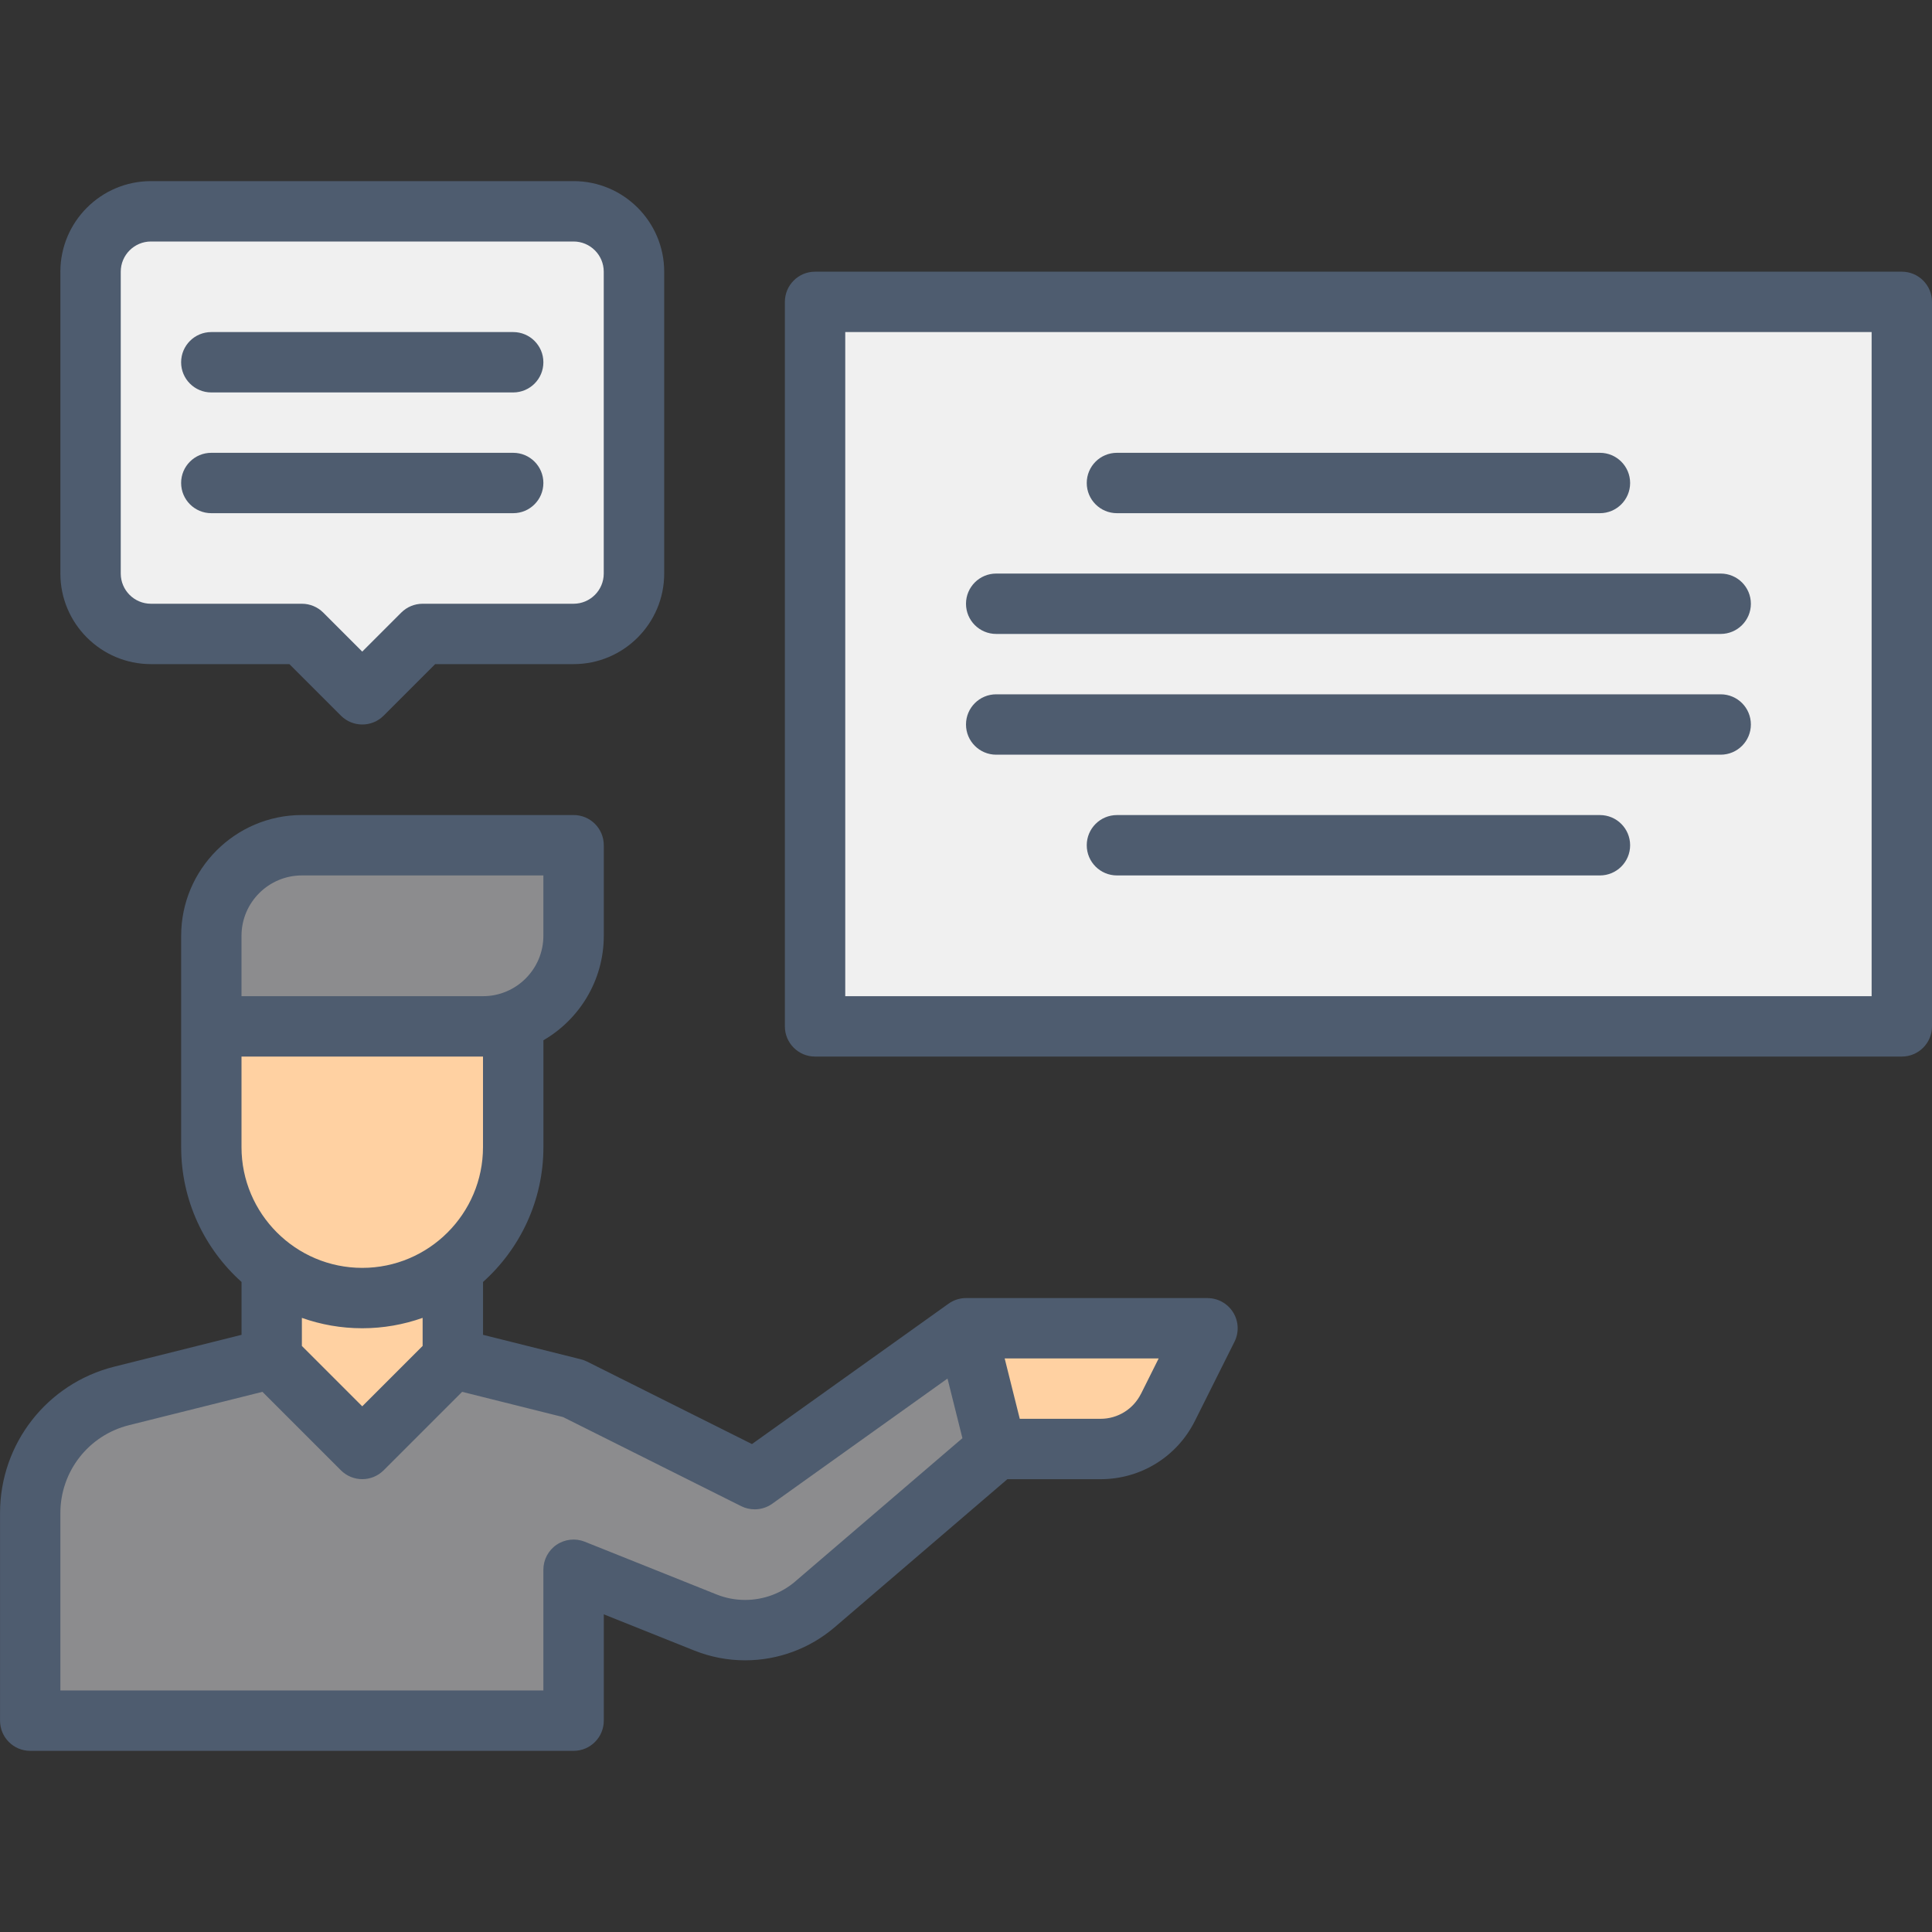 <svg xmlns="http://www.w3.org/2000/svg" id="_20_Teaching_" data-name="20 Teaching" viewBox="0 0 512 512"><rect x="0" y="0" width="512" height="512" fill="#333333" stroke="none"/><defs><style>      .cls-1 {        fill: #ffd1a2;      }      .cls-1, .cls-2, .cls-3, .cls-4 {        stroke-width: 0px;      }      .cls-2 {        fill: #f0f0f0;      }      .cls-3 {        fill: #4e5c6f;      }      .cls-4 {        fill: #8c8c8e;      }    </style></defs><g><g><polygon class="cls-1" points="120 360 120 337.56 72 337.56 72 360 96 384 120 360"></polygon><path class="cls-4" d="M256,352l-56,40-48-24-32-8-24,24-24-24-39.76,9.94c-14.25,3.56-24.24,16.36-24.24,31.04v55.02h144v-40l34.91,13.97c3.36,1.34,6.95,2.03,10.56,2.03,6.79,0,13.36-2.43,18.51-6.85l48.01-41.15-8-32Z"></path></g><path class="cls-1" d="M56,272v32c0,22.09,17.91,40,40,40s40-17.91,40-40v-32H56Z"></path><path class="cls-4" d="M80,224h72v24c0,13.25-10.75,24-24,24H56v-24c0-13.25,10.75-24,24-24Z"></path><path class="cls-1" d="M256,352l8,32h27.64c7.58,0,14.5-4.28,17.89-11.06l10.47-20.94h-64Z"></path><rect class="cls-2" x="216" y="80" width="288" height="192"></rect><path class="cls-2" d="M24,72v80c0,8.84,7.16,16,16,16h40l16,16,16-16h40c8.84,0,16-7.16,16-16v-80c0-8.84-7.16-16-16-16H40c-8.84,0-16,7.16-16,16Z"></path></g><g><path class="cls-3" d="M320,344h-64c-1.69,0-3.3.54-4.64,1.5h0s-52.08,37.19-52.08,37.19l-43.69-21.85c-.52-.26-1.07-.46-1.64-.61l-25.94-6.49v-14.01c9.81-8.79,16-21.56,16-35.74v-28.31c9.55-5.54,16-15.88,16-27.69v-24c0-4.42-3.58-8-8-8h-72c-17.64,0-32,14.36-32,32v56c0,14.18,6.19,26.94,16,35.74v14.01l-33.7,8.43c-17.84,4.46-30.3,20.42-30.3,38.8v55.02c0,4.42,3.58,8,8,8h144c4.42,0,8-3.58,8-8v-28.18l23.94,9.58c4.32,1.73,8.88,2.61,13.53,2.61,8.69,0,17.12-3.12,23.72-8.77l45.76-39.23h24.68c10.67,0,20.27-5.93,25.04-15.48l10.47-20.94c1.24-2.48,1.11-5.42-.35-7.78-1.46-2.36-4.03-3.79-6.8-3.79ZM128,304c0,17.64-14.36,32-32,32s-32-14.36-32-32v-24h64v24ZM64,248c0-8.82,7.18-16,16-16h64v16c0,8.82-7.18,16-16,16h-64v-16ZM96,352c5.61,0,10.99-.98,16-2.75v7.44l-16,16-16-16v-7.44c5.01,1.78,10.39,2.75,16,2.75ZM210.78,419.08c-3.7,3.17-8.43,4.92-13.31,4.92-2.61,0-5.17-.49-7.59-1.46l-34.91-13.97c-2.46-.99-5.26-.68-7.46.8-2.2,1.49-3.51,3.97-3.51,6.62v32H16v-47.02c0-11.03,7.48-20.61,18.18-23.28l35.37-8.84,20.8,20.8c1.56,1.56,3.61,2.34,5.66,2.34s4.09-.78,5.66-2.34l20.8-20.8,26.75,6.69,47.21,23.61c1.13.57,2.36.84,3.58.84,1.64,0,3.27-.5,4.65-1.49l46.44-33.17,3.95,15.8-44.26,37.93ZM302.37,369.37c-2.05,4.09-6.16,6.63-10.73,6.63h-21.39l-4-16h40.81l-4.68,9.37Z"></path><path class="cls-3" d="M504,72H216c-4.42,0-8,3.58-8,8v192c0,4.42,3.58,8,8,8h288c4.42,0,8-3.58,8-8V80c0-4.42-3.58-8-8-8ZM496,264H224V88h272v176Z"></path><path class="cls-3" d="M40,176h36.69l13.66,13.66c1.56,1.56,3.61,2.34,5.66,2.34s4.09-.78,5.66-2.34l13.66-13.66h36.69c13.23,0,24-10.77,24-24v-80c0-13.23-10.77-24-24-24H40c-13.23,0-24,10.77-24,24v80c0,13.23,10.77,24,24,24ZM32,72c0-4.41,3.59-8,8-8h112c4.41,0,8,3.59,8,8v80c0,4.41-3.59,8-8,8h-40c-2.12,0-4.16.84-5.66,2.34l-10.34,10.34-10.34-10.34c-1.5-1.5-3.54-2.34-5.66-2.34h-40c-4.41,0-8-3.59-8-8v-80Z"></path><path class="cls-3" d="M56,104h80c4.42,0,8-3.58,8-8s-3.58-8-8-8H56c-4.42,0-8,3.58-8,8s3.58,8,8,8Z"></path><path class="cls-3" d="M56,136h80c4.42,0,8-3.58,8-8s-3.58-8-8-8H56c-4.42,0-8,3.58-8,8s3.58,8,8,8Z"></path><path class="cls-3" d="M296,136h128c4.42,0,8-3.58,8-8s-3.58-8-8-8h-128c-4.42,0-8,3.58-8,8s3.58,8,8,8Z"></path><path class="cls-3" d="M424,216h-128c-4.42,0-8,3.58-8,8s3.58,8,8,8h128c4.42,0,8-3.58,8-8s-3.58-8-8-8Z"></path><path class="cls-3" d="M264,168h192c4.42,0,8-3.58,8-8s-3.58-8-8-8h-192c-4.42,0-8,3.58-8,8s3.58,8,8,8Z"></path><path class="cls-3" d="M264,200h192c4.42,0,8-3.58,8-8s-3.58-8-8-8h-192c-4.42,0-8,3.58-8,8s3.58,8,8,8Z"></path></g></svg>